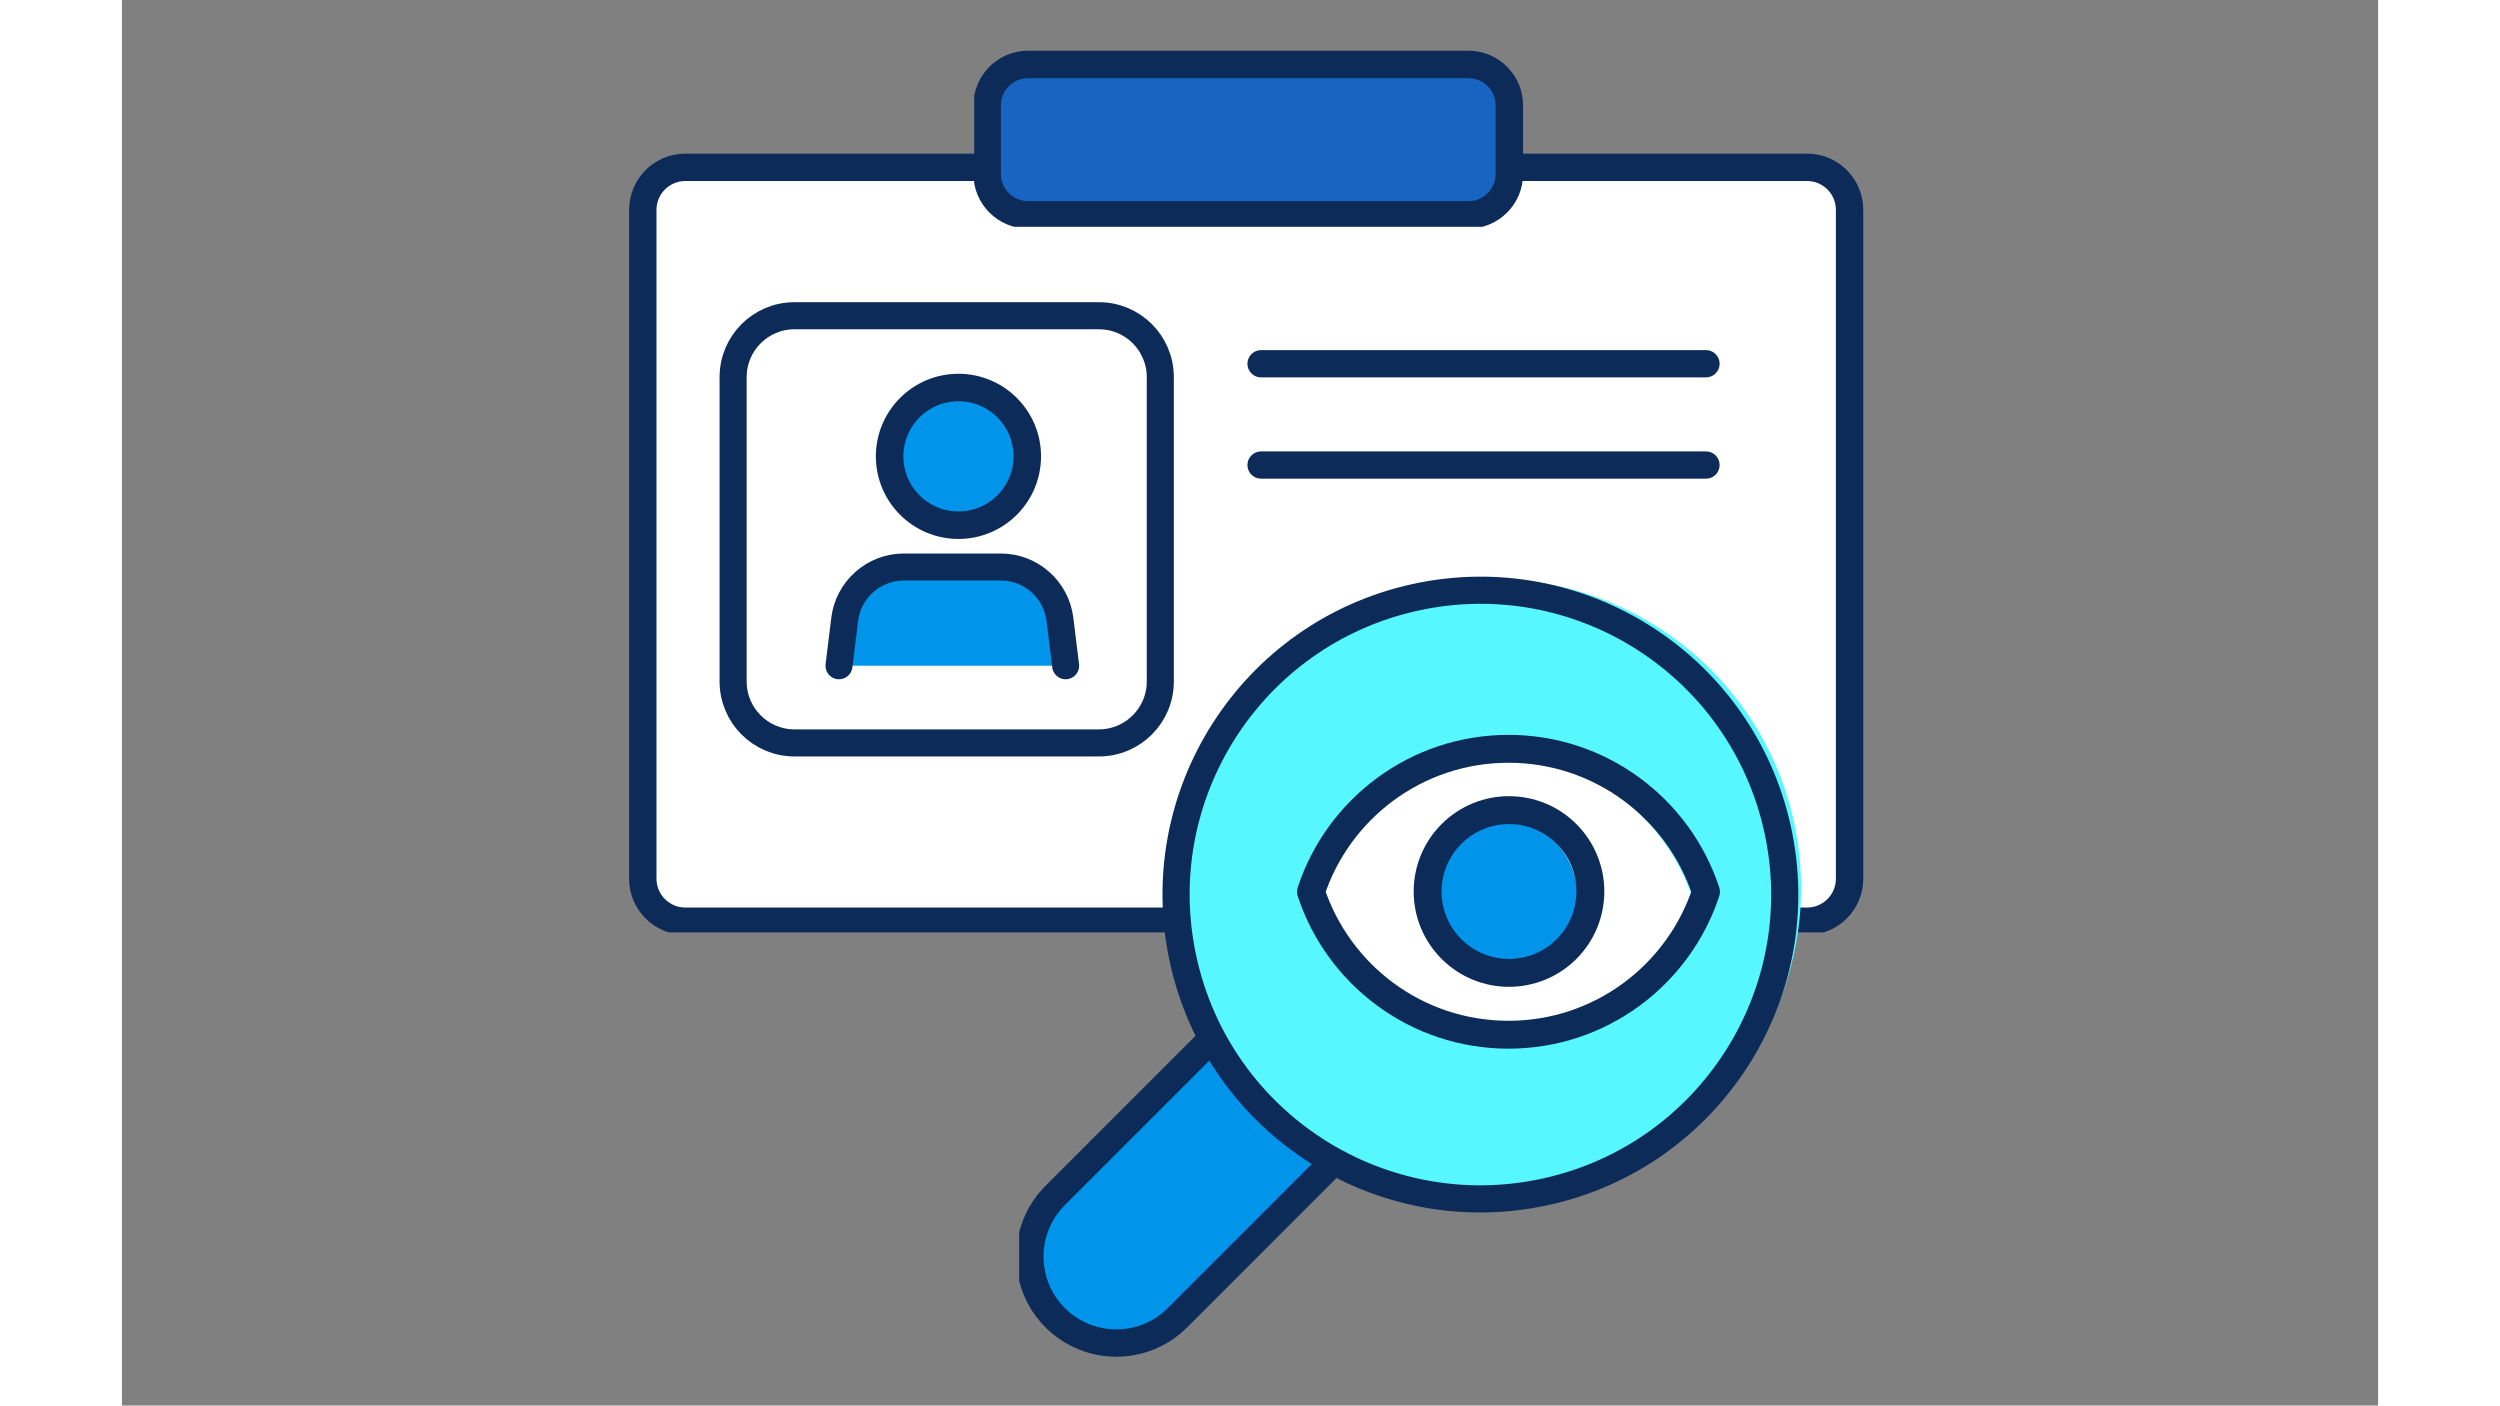 <svg xmlns="http://www.w3.org/2000/svg" xmlns:xlink="http://www.w3.org/1999/xlink" width="1366" zoomAndPan="magnify" viewBox="0 0 1024.5 638.25" height="768" preserveAspectRatio="xMidYMid meet" version="1.0"><rect x="0" y="0" width="1024.5" height="638.25" fill="#808080" stroke="none"/><defs><clipPath id="78271fa465"><path d="M 230.312 66.391 L 793.918 66.391 L 793.918 423.379 L 230.312 423.379 Z M 230.312 66.391 " clip-rule="nonzero"/></clipPath><clipPath id="44845a51f7"><path d="M 387 21.172 L 638 21.172 L 638 103 L 387 103 Z M 387 21.172 " clip-rule="nonzero"/></clipPath><clipPath id="c1219cb1f1"><path d="M 407.418 458.25 L 565.223 458.25 L 565.223 616.066 L 407.418 616.066 Z M 407.418 458.25 " clip-rule="nonzero"/></clipPath></defs><path fill="#ffffff" d="M 499.965 417.117 L 255.984 417.117 C 245.258 417.117 236.562 408.418 236.562 397.688 L 236.562 92.109 C 236.562 81.383 245.258 72.684 255.984 72.684 L 768.242 72.684 C 778.969 72.684 787.664 81.383 787.664 92.109 L 787.664 397.688 C 787.664 408.418 778.969 417.117 768.242 417.117 L 759.246 417.117 " fill-opacity="1" fill-rule="nonzero"/><g clip-path="url(#78271fa465)"><path stroke-linecap="round" transform="matrix(0.034, 0, 0, -0.034, 230.311, 616.067)" fill="none" stroke-linejoin="round" d="M 7886.145 5815.964 L 750.816 5815.964 C 437.118 5815.964 182.823 6070.267 182.823 6383.948 L 182.823 15316.855 C 182.823 15630.537 437.118 15884.839 750.816 15884.839 L 15732.037 15884.839 C 16045.735 15884.839 16300.03 15630.537 16300.03 15316.855 L 16300.03 6383.948 C 16300.03 6070.267 16045.735 5815.964 15732.037 5815.964 L 15468.946 5815.964 " stroke="#0c2b59" stroke-width="365.652" stroke-opacity="1" stroke-miterlimit="10"/></g><path stroke-linecap="round" transform="matrix(0.029, 0, 0, -0.029, 230.311, 616.067)" fill="none" stroke-linejoin="round" d="M 7355.899 9611.125 L 2589.997 9611.125 C 2059.024 9611.125 1628.603 10041.631 1628.603 10572.647 L 1628.603 15338.546 C 1628.603 15869.561 2059.024 16299.936 2589.997 16299.936 L 7355.899 16299.936 C 7887.004 16299.936 8317.426 15869.561 8317.426 15338.546 L 8317.426 10572.647 C 8317.426 10041.631 7887.004 9611.125 7355.899 9611.125 Z M 7355.899 9611.125 " stroke="#0c2b59" stroke-width="424.021" stroke-opacity="1" stroke-miterlimit="10"/><path stroke-linecap="round" transform="matrix(0.03, 0, 0, -0.03, 230.311, 616.067)" fill="none" stroke-linejoin="round" d="M 9565.499 15029.751 L 16299.958 15029.751 " stroke="#0c2b59" stroke-width="412.286" stroke-opacity="1" stroke-miterlimit="10"/><path stroke-linecap="round" transform="matrix(0.03, 0, 0, -0.03, 230.311, 616.067)" fill="none" stroke-linejoin="round" d="M 9565.499 13496.648 L 16299.958 13496.648 " stroke="#0c2b59" stroke-width="412.286" stroke-opacity="1" stroke-miterlimit="10"/><path fill="#1865c1" d="M 612.379 96.137 L 411.855 96.137 C 401.637 96.137 393.281 87.777 393.281 77.559 L 393.281 46.227 C 393.281 36.008 401.637 27.645 411.852 27.645 L 612.379 27.645 C 622.594 27.645 630.953 36.008 630.953 46.227 L 630.953 77.559 C 630.953 87.777 622.594 96.137 612.379 96.137 " fill-opacity="1" fill-rule="nonzero"/><g clip-path="url(#44845a51f7)"><path stroke-linecap="round" transform="matrix(0.036, 0, 0, -0.036, 230.311, 616.067)" fill="none" stroke-linejoin="round" d="M 10588.252 14402.729 L 5031.148 14402.729 C 4747.962 14402.729 4516.303 14634.291 4516.303 14917.359 L 4516.303 15785.284 C 4516.303 16068.352 4747.962 16300.022 5031.04 16300.022 L 10588.252 16300.022 C 10871.33 16300.022 11102.881 16068.352 11102.881 15785.284 L 11102.881 14917.359 C 11102.881 14634.291 10871.33 14402.729 10588.252 14402.729 Z M 10588.252 14402.729 " stroke="#0c2b59" stroke-width="346.493" stroke-opacity="1" stroke-miterlimit="10"/></g><path stroke-linecap="round" transform="matrix(0.022, 0, 0, -0.022, 230.311, 616.067)" fill-opacity="1" fill="#0094eb" fill-rule="nonzero" stroke-linejoin="round" d="M 4331.883 14261.485 L 4449.717 15219.766 C 4526.3 15837.568 5051.068 16300.006 5671.914 16300.006 L 7670.037 16300.006 C 8292.101 16300.006 8815.651 15837.568 8892.234 15219.766 L 9010.067 14261.485 " stroke="#0c2b59" stroke-width="557.098" stroke-opacity="1" stroke-miterlimit="10"/><path fill="#0094eb" d="M 411.324 206.602 C 411.324 223.891 397.312 237.906 380.027 237.906 C 362.746 237.906 348.734 223.891 348.734 206.602 C 348.734 189.309 362.746 175.293 380.027 175.293 C 397.312 175.293 411.324 189.309 411.324 206.602 " fill-opacity="1" fill-rule="nonzero"/><path stroke-linecap="round" transform="matrix(0.027, 0, 0, -0.027, 230.311, 616.067)" fill="none" stroke-linejoin="round" d="M 6696.683 15142.17 C 6696.683 14502.833 6178.323 13984.544 5538.863 13984.544 C 4899.547 13984.544 4381.187 14502.833 4381.187 15142.17 C 4381.187 15781.653 4899.547 16299.941 5538.863 16299.941 C 6178.323 16299.941 6696.683 15781.653 6696.683 15142.17 Z M 6696.683 15142.17 " stroke="#0c2b59" stroke-width="462.557" stroke-opacity="1" stroke-miterlimit="10"/><path fill="#0094eb" d="M 558.836 520.59 L 481.238 598.223 C 465.789 613.68 440.738 613.68 425.289 598.223 C 409.84 582.766 409.84 557.703 425.289 542.25 L 502.891 464.617 " fill-opacity="1" fill-rule="nonzero"/><g clip-path="url(#c1219cb1f1)"><path stroke-linecap="round" transform="matrix(0.02, 0, 0, -0.02, 230.311, 616.067)" fill="none" stroke-linejoin="round" d="M 16300.05 4735.24 L 12449.928 884.983 C 11683.392 118.38 10440.461 118.38 9673.925 884.983 C 8907.39 1651.586 8907.39 2894.58 9673.925 3660.989 L 13524.047 7511.052 " stroke="#0c2b59" stroke-width="620.342" stroke-opacity="1" stroke-miterlimit="10"/></g><path fill="#57f7ff" d="M 485.496 433.266 C 502.125 508.879 576.871 556.695 652.457 540.062 C 728.039 523.43 775.832 448.648 759.203 373.035 C 742.582 297.422 667.832 249.605 592.246 266.238 C 516.664 282.871 468.871 357.652 485.496 433.266 " fill-opacity="1" fill-rule="nonzero"/><path stroke-linecap="round" transform="matrix(0.033, 0, 0, -0.033, 230.311, 616.067)" fill="none" stroke-linejoin="round" d="M 7624.93 5459.779 C 8121.693 3201.363 10355.141 1773.3 12613.567 2270.089 C 14871.993 2766.761 16299.952 5000.326 15803.189 7258.742 C 15306.543 9517.041 13072.979 10945.221 10814.553 10448.433 C 8556.243 9951.644 7128.167 7718.196 7624.93 5459.779 Z M 7624.93 5459.779 " stroke="#0c2b59" stroke-width="373.587" stroke-opacity="1" stroke-miterlimit="10"/><path fill="#ffffff" d="M 624.523 471.66 C 583.223 471.66 548.215 444.773 535.98 407.551 C 548.215 370.328 583.223 343.441 624.523 343.441 C 665.828 343.441 700.836 370.328 713.066 407.551 C 700.836 444.773 665.828 471.66 624.523 471.66 " fill-opacity="1" fill-rule="nonzero"/><path stroke-linecap="round" transform="matrix(0.03, 0, 0, -0.03, 230.311, 616.067)" fill="none" stroke-linejoin="round" d="M 13310.392 4873.73 C 11915.773 4873.73 10733.763 5781.159 10320.679 7037.427 C 10733.763 8293.827 11915.773 9201.256 13310.392 9201.256 C 14705.012 9201.256 15887.022 8293.827 16299.974 7037.427 C 15887.022 5781.159 14705.012 4873.73 13310.392 4873.73 Z M 13310.392 4873.73 " stroke="#0c2b59" stroke-width="422.154" stroke-opacity="1" stroke-miterlimit="10"/><path fill="#0094eb" d="M 598.75 381.762 C 584.512 396.004 584.512 419.102 598.75 433.34 C 612.984 447.582 636.062 447.582 650.305 433.34 C 664.539 419.102 664.539 396.004 650.305 381.762 C 636.062 367.52 612.984 367.52 598.75 381.762 " fill-opacity="1" fill-rule="nonzero"/><path stroke-linecap="round" transform="matrix(0.027, 0, 0, -0.027, 230.311, 616.067)" fill="none" stroke-linejoin="round" d="M 13830.435 8791.687 C 13295.948 8257.13 13295.948 7390.582 13830.435 6856.319 C 14364.775 6321.908 15231.099 6321.908 15765.732 6856.319 C 16299.926 7390.582 16299.926 8257.13 15765.732 8791.687 C 15231.099 9325.951 14364.775 9325.951 13830.435 8791.687 Z M 13830.435 8791.687 " stroke="#0c2b59" stroke-width="469.335" stroke-opacity="1" stroke-miterlimit="10"/></svg>